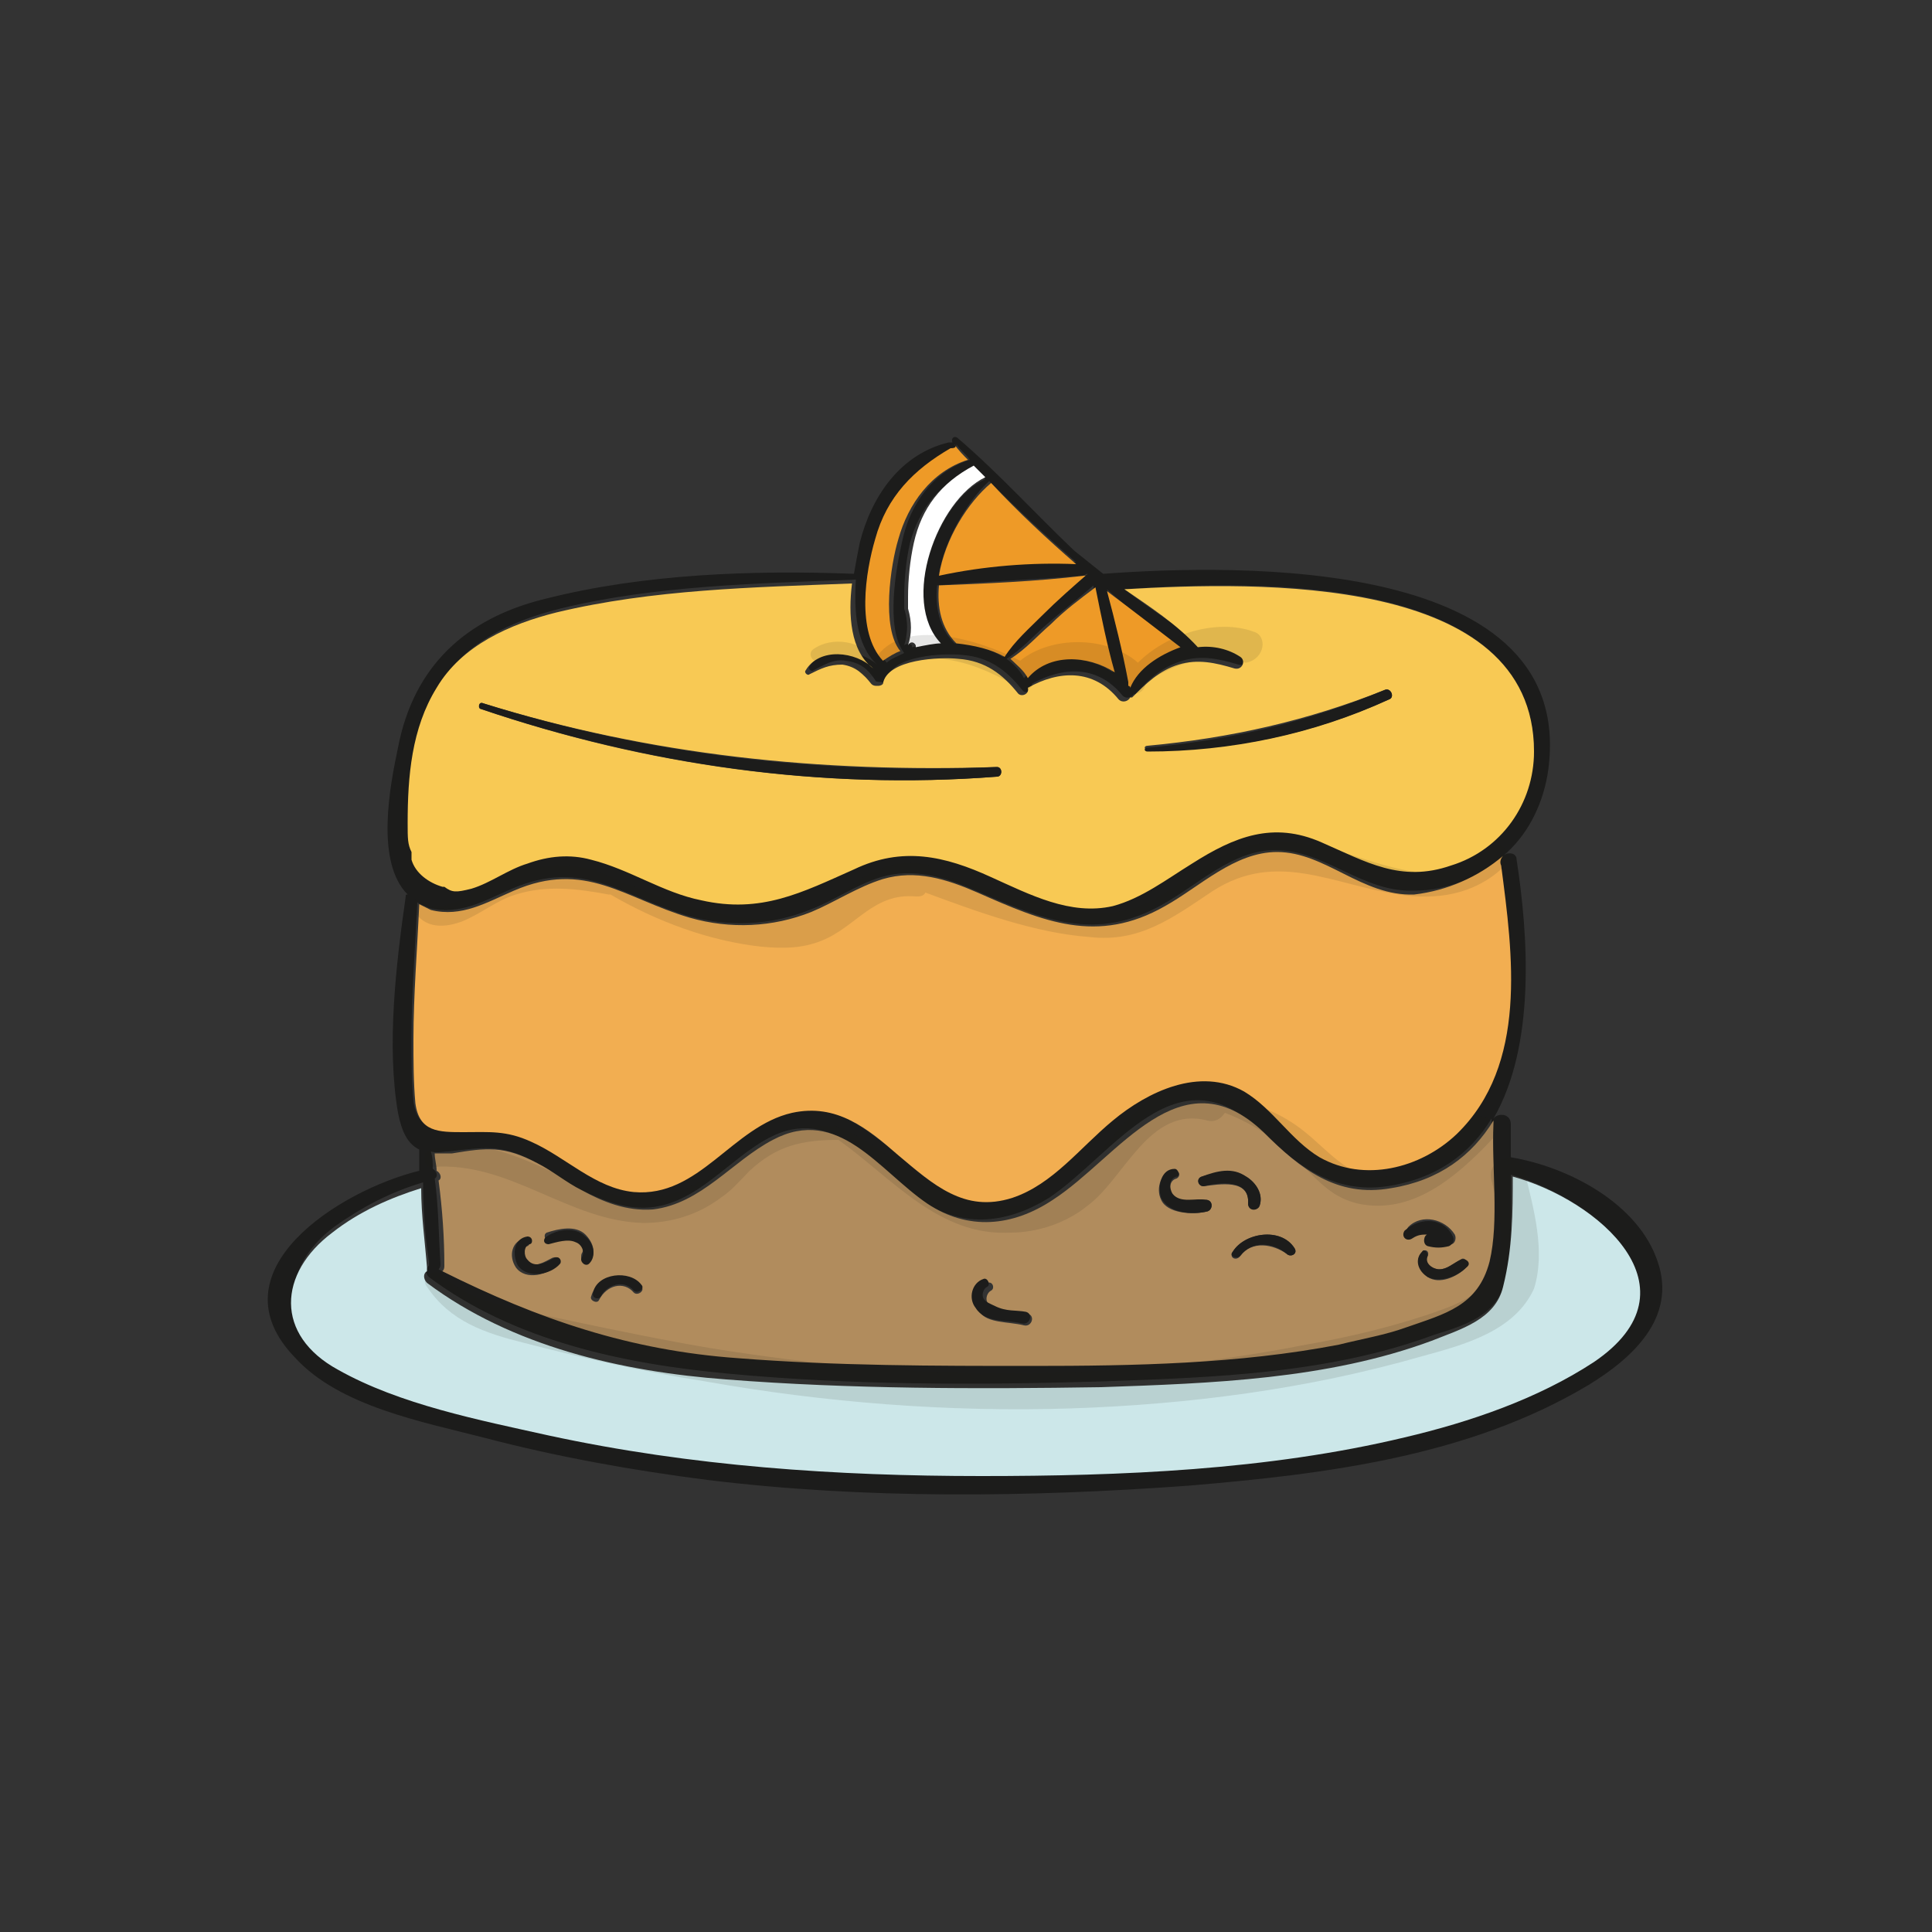 <svg version="1.1" id="Layer_1" xmlns="http://www.w3.org/2000/svg" x="0" y="0" viewBox="0 0 100 100" style="enable-background:new 0 0 100 100" xml:space="preserve"><rect x="0" y="0" width="100" height="100" fill="#333333" stroke="none"/><style>.st0{fill:#1c1c1b}.st5{fill:#ee9a27}.st7{opacity:.11;fill:#1c1c1b}</style><path class="st0" d="M85.8 65.3c1 2.9-1.3 5-3.6 6.4-6.2 3.7-13.6 4.6-20.7 5.2-8.3.6-16.7.7-24.9-.3-3.9-.5-7.8-1.2-11.6-2.2-3.1-.8-7.4-1.6-9.7-4.1-4.4-4.5 2.3-8.7 6.4-9.7v-1.1c-.6-.3-.9-.9-1.1-1.9-.6-3.5-.1-7.7.4-11.2 0-.1 0-.1.1-.1-1.7-1.7-.9-5.7-.5-7.6.8-4.2 3.5-6.7 7.6-7.7 5.1-1.3 10.8-1.5 16-1.3.1-.6.2-1.1.3-1.6.6-2.4 2.1-4.6 4.6-5.2h.2c-.1-.2.1-.4.3-.2 2.1 1.8 4 3.9 6 5.8l1.5 1.2c6.8-.5 24.8-1 23 10.4-.3 1.7-1.1 3.2-2.3 4.2-1.2 1.1-2.9 1.8-4.6 1.8-2.7.1-4.6-2.1-7.2-2.1-2.2 0-4 1.8-5.8 2.8-3.5 2-6.2.8-9.7-.7-1.6-.7-3.2-1.2-4.9-.7-1.3.4-2.4 1.2-3.7 1.7-2 .8-4.2.9-6.3.3-3.4-1-5.4-3-9.1-1.4-1.4.6-2.7 1.4-4.3 1-.2-.1-.5-.2-.6-.3-.1 2.3-.3 4.6-.3 7 0 1.1 0 2.2.1 3.3.2 1.5 1.2 1.5 2.5 1.5s2.2-.1 3.5.5c1.8.8 3.3 2.4 5.3 2.6 3.4.3 5.1-3.4 8.2-4.1 2.2-.5 3.9.9 5.5 2.2 1.7 1.5 3.4 3 5.9 2.2 2.1-.7 3.6-2.6 5.2-4 1.9-1.6 4.5-2.8 6.8-1.5 1.5.8 2.4 2.5 3.9 3.4 2.3 1.3 5.2.6 7.1-1.2 3.7-3.6 2.9-9.4 2.3-13.9 0-.2 0-.3.2-.4.2-.2.7-.2.7.2.6 3.9 1 9.6-1.2 13.4.2-.3.9-.3.9.3v1.7c3 .5 6.6 2.4 7.6 5.4zm-3.4 5.1c5.7-3.7.3-8.3-4.2-9.6 0 1.9.1 3.8-.3 5.5-.4 1.8-2.1 2.3-3.7 2.8-5.4 2-11.4 2.2-17.1 2.4-6.5.2-13 .2-19.4-.4-5.4-.5-11.1-1.7-15.5-5-.2-.2-.2-.4 0-.6v-.2c-.2-1.3-.3-2.7-.3-4.1-1.7.5-3.2 1.3-4.6 2.3-2.8 2.1-2.9 5.3.3 7.1 3.2 1.8 7.3 2.6 10.9 3.4 7.3 1.6 14.9 2.2 22.4 2.1 7.3 0 14.8-.3 21.9-2 3.2-.6 6.7-1.7 9.6-3.7zm-3-31.5c0-9.2-14.3-8.9-21.2-8.4 1.3 1 2.7 1.9 4 2.8.8 0 1.5.1 2.2.5.3.2.1.7-.3.6-1-.3-1.9-.5-2.9-.2s-1.7.9-2.4 1.7c0 0-.1.1-.1 0-.1.2-.4.3-.6.1-1.3-1.6-3.1-1.5-4.7-.6.1.3-.3.6-.5.3-.8-1-1.7-1.7-3.1-1.8-.9-.1-3.7 0-3.9 1.3 0 .1-.1.2-.3.1-.1 0-.3 0-.3-.1-.4-.6-.8-.9-1.5-1-.7-.1-1.1.2-1.7.5-.1.1-.3-.1-.2-.2.7-1.2 2.6-.9 3.5-.1-1.1-1-1.2-2.8-1.1-4.4-5.1.2-10.4.3-15.3 1.5-2.4.6-4.9 1.7-6.2 3.9-1.2 2.1-1.4 4.6-1.5 7 0 .8 0 1.1.2 1.5v.4c.2.8.8 1.2 1.6 1.4h.1c.4.3.6.4 1.4.1 1-.3 1.9-1 2.9-1.3 1.1-.4 2.2-.4 3.3-.2 2 .4 3.7 1.6 5.7 2.1 3 .7 5.2-.4 7.9-1.6 2.5-1.1 4.7-.7 7.1.4 2 .9 4.1 2 6.3 1.5 1.5-.4 2.8-1.4 4.1-2.2 2.2-1.4 4.2-2.2 6.7-1.1 2.3 1 4.1 2.1 6.7 1.2 2.3-.6 4-3 4.1-5.7zm-2.2 19.2v-.2c-1.1 1.8-2.8 3.1-5.4 3.5-2.8.4-4.7-1.1-6.6-2.9-4.3-4.2-7.5 1.2-10.9 3.5-2.1 1.3-4.4 1.6-6.5.2-2.5-1.6-4.6-5.1-8-3.3-2.1 1.1-3.7 3.4-6.2 3.6-1.3.1-2.5-.4-3.7-1-.8-.4-1.5-1-2.3-1.4-1.7-.9-2.6-.7-4.4-.5-.3 0-.6.1-.9 0 .1.3.1.6.1.9.2.1.3.4.1.5.2 1.4.2 2.9.3 4.4 0 .1 0 .2-.1.3 5 2.5 9.7 4 15.3 4.5 5 .4 10.1.5 15.2.4 5.3 0 10.7-.1 15.9-1.1 1.2-.2 2.3-.5 3.5-.9 2-.6 3.7-1.1 4.3-3.4.6-2.1.3-4.9.3-7.1zM58.5 35.6c.4-1 1.5-1.8 2.6-2.1-1.3-1-2.6-1.9-3.8-3 .4 1.6.8 3.1 1.1 4.7v.2c.1.1.1.2.1.2zm-.9-.8c-.4-1.5-.7-3-1-4.4v-.1c-.8.7-1.6 1.3-2.4 2-.7.6-1.3 1.3-2.1 1.8.4.3.7.6.9 1 1.2-1.3 3.3-1.2 4.6-.3zm-1.3-5.1c-.1 0-.2.1-.3.1-2.5.2-5 .3-7.5.5-.1 1.1.1 2.2.9 3 .9 0 1.7.2 2.5.7.5-.9 1.3-1.6 2-2.2.8-.8 1.6-1.5 2.4-2.1zm-7.7 0c2.3-.4 4.8-.7 7.1-.6-1.5-1.3-3-2.7-4.5-4.2-1.1 1-2.3 3-2.6 4.8zm2.4-4.9-.6-.6h-.1c-1.7.9-2.7 2.1-3.2 3.9-.2.9-.3 1.9-.3 2.8v.6c.2.6.2 1.3 0 1.9.1-.1.3-.1.4 0v.1c.5-.1 1-.2 1.3-.2-1.8-2.2 0-7.4 2.5-8.5zm-.8-1c-.2-.3-.5-.5-.7-.8 0 .1 0 .2-.1.3-1.9 1.1-3.3 2.5-3.9 4.7-.5 1.7-1 4.8.4 6.3.2-.2.5-.3.9-.5-1-1.3-.4-4.5-.1-5.8.4-1.9 1.6-3.6 3.5-4.2z"/><path d="M78.3 60.9c4.4 1.2 9.8 5.8 4.2 9.6-2.9 1.9-6.4 3.1-9.8 3.9-7.1 1.7-14.7 2-21.9 2-7.5 0-15-.5-22.4-2.1-3.6-.8-7.7-1.6-10.9-3.4-3.3-1.8-3.1-5-.3-7.1 1.4-1.1 3-1.8 4.6-2.3 0 1.4.2 2.8.3 4.1v.2c-.2.1-.2.4 0 .6 4.4 3.3 10.1 4.6 15.5 5 6.4.5 13 .5 19.4.4 5.7-.2 11.7-.4 17.1-2.4 1.5-.6 3.3-1.1 3.7-2.8.5-2 .5-3.9.5-5.7z" style="fill:#cce7e9"/><path d="M58.2 30.5c6.9-.4 21.2-.8 21.2 8.4 0 2.7-1.7 5.1-4.3 5.9-2.6.9-4.4-.2-6.7-1.2-2.5-1.1-4.5-.3-6.7 1.1-1.3.8-2.6 1.8-4.1 2.2-2.2.5-4.3-.6-6.3-1.5-2.4-1.1-4.6-1.6-7.1-.4-2.7 1.2-4.8 2.3-7.9 1.6-2-.4-3.7-1.6-5.7-2.1-1.1-.3-2.2-.2-3.3.2-1 .3-1.9 1-2.9 1.3-.8.2-1 .2-1.4-.1h-.1c-.7-.2-1.4-.7-1.6-1.4v-.4c-.2-.4-.2-.7-.2-1.5 0-2.4.2-4.9 1.5-7 1.3-2.2 3.8-3.3 6.2-3.9 5-1.2 10.2-1.3 15.3-1.5-.2 1.6-.1 3.5 1.1 4.4-.9-.9-2.8-1.1-3.5.1-.1.1.1.3.2.2.6-.3 1-.5 1.7-.5.7.1 1.1.5 1.5 1 .1.1.2.1.3.1.1 0 .2 0 .3-.1.2-1.3 3-1.4 3.9-1.3 1.4.1 2.3.8 3.1 1.8.2.2.6 0 .5-.3 1.6-.9 3.4-1 4.7.6.2.2.5.1.6-.1h.1c.7-.7 1.4-1.4 2.4-1.7 1-.3 1.9-.1 2.9.2.4.1.6-.4.3-.6-.6-.4-1.4-.6-2.2-.5-1.1-1.2-2.5-2.1-3.8-3zm13.7 5.7c.3-.1.1-.6-.2-.5-4 1.6-8 2.5-12.3 2.9-.2 0-.2.2 0 .2 4.3.1 8.5-.8 12.5-2.6zm-20.3 4c.3 0 .3-.5 0-.5-9.1.3-17.9-.6-26.6-3.3-.2-.1-.3.3-.1.3 8.5 2.9 17.6 4.2 26.7 3.5z" style="fill:#f8c954"/><path d="M77.8 44.3c-.1.1-.2.3-.1.5.6 4.6 1.4 10.3-2.3 13.9-1.9 1.8-4.8 2.5-7.1 1.2-1.5-.9-2.4-2.5-3.9-3.4-2.3-1.3-5 0-6.8 1.5-1.7 1.4-3.1 3.3-5.2 4-2.5.8-4.1-.7-5.9-2.2-1.6-1.4-3.2-2.7-5.5-2.2-3.1.7-4.8 4.4-8.2 4.1-2-.2-3.5-1.8-5.3-2.6-1.3-.6-2.2-.5-3.5-.5-1.3 0-2.3 0-2.5-1.5-.1-1.1-.1-2.2-.1-3.3 0-2.3.2-4.7.3-7l.6.3c1.6.4 2.9-.4 4.3-1 3.7-1.6 5.7.4 9.1 1.4 2.1.6 4.3.5 6.3-.3 1.2-.5 2.4-1.3 3.7-1.7 1.7-.5 3.3 0 4.9.7 3.4 1.5 6.2 2.7 9.7.7 1.8-1 3.6-2.8 5.8-2.8 2.5 0 4.4 2.3 7.1 2.2 1.7-.2 3.3-.9 4.6-2z" style="fill:#f2ae51"/><path d="M77.3 58v.2c-.1 2.2.3 5-.2 7.1-.6 2.3-2.3 2.7-4.3 3.4-1.1.4-2.3.6-3.5.9-5.2 1-10.6 1.1-15.9 1.1-5 0-10.1 0-15.2-.4-5.6-.4-10.3-2-15.3-4.5.1-.1.1-.2.1-.3 0-1.4-.1-2.9-.3-4.4.2-.1.1-.4-.1-.5 0-.3-.1-.6-.1-.9h.9c1.8-.3 2.7-.4 4.4.5.8.4 1.5 1 2.3 1.4 1.1.6 2.3 1.1 3.7 1 2.5-.3 4.1-2.5 6.2-3.6 3.4-1.8 5.5 1.6 8 3.3 2.1 1.4 4.4 1.2 6.5-.2 3.4-2.2 6.6-7.6 10.9-3.5 1.9 1.9 3.8 3.4 6.6 2.9 2.5-.4 4.2-1.7 5.3-3.5zm-1.4 7.6c.2-.2-.1-.6-.3-.4-.4.2-.7.5-1.1.5-.4 0-.8-.3-.6-.7.1-.2-.1-.4-.3-.2-.4.4-.1 1 .3 1.3.6.4 1.5 0 2-.5zm-.8-1.2c.2 0 .3-.3.2-.5-.5-.8-1.7-1.1-2.4-.4-.2.2.1.6.4.4.2-.2.5-.2.8-.2-.3 0-.4.5 0 .6.2.2.6.2 1 .1zm-8.5.5c.2.2.6 0 .4-.3-.7-1.1-2.6-.8-3.2.2-.2.3.2.5.4.2.6-.8 1.7-.6 2.4-.1zm-1.4-2.5c.2-.6-.2-1.2-.7-1.5-.7-.4-1.6-.2-2.3 0-.3.1-.2.5.1.5.8-.1 2.4-.4 2.3.9 0 .3.5.4.6.1zm-2.7.3c.3-.1.3-.6-.1-.6-.5 0-1.3.2-1.7-.2-.2-.3-.2-.8.2-.9.2-.1.2-.4-.1-.4-.7 0-1 .9-.7 1.5.3.7 1.6.8 2.4.6zM53 68.6c.4.1.6-.5.2-.6-.5-.2-1-.1-1.5-.2-.2-.1-.5-.2-.6-.4-.1-.2 0-.5.2-.6.2-.1.1-.5-.2-.4-.7.2-.8 1-.4 1.5.4.6 1.5.5 2.3.7zm-20.2-1.7c.2.2.6-.1.4-.3-.7-.9-2.3-.6-2.6.5-.1.2.3.4.4.2.4-.8 1.3-1 1.8-.4zm-2.3-1.6c.4-.4.2-1-.2-1.4-.5-.5-1.4-.3-2-.1-.2.1-.1.4.1.4.4-.1 1-.3 1.4-.1.3.2.5.5.3.8-.1.4.2.6.4.4zm-1.6.1c.2-.2 0-.4-.3-.3-.4.2-1 .6-1.4.2-.2-.2-.3-.7.1-.8.2-.1.2-.5-.1-.4-.7.1-.9.9-.5 1.5.5.7 1.7.4 2.2-.2z" style="fill:#b18c5d"/><path class="st0" d="M75.6 65.2c.3-.1.6.2.3.4-.5.5-1.4.8-2 .5-.5-.3-.7-.9-.3-1.3.1-.2.3 0 .3.2-.2.4.3.7.6.7.4 0 .7-.3 1.1-.5zM75.2 64c.1.2 0 .4-.2.5-.4.1-.7.1-1.1 0-.3-.1-.2-.6 0-.6-.3 0-.5 0-.8.2-.3.2-.6-.1-.4-.4.9-.8 2.1-.6 2.5.3zM71.7 35.7c.3-.1.5.4.2.5-3.9 1.8-8.2 2.7-12.5 2.7-.2 0-.2-.2 0-.2 4.3-.4 8.2-1.3 12.3-3zM67 64.6c.2.3-.2.5-.4.3-.7-.6-1.8-.7-2.4.1-.2.2-.6 0-.4-.2.6-1 2.5-1.3 3.2-.2zM64.5 60.9c.5.3.9.9.7 1.5-.1.3-.6.3-.6-.1.1-1.3-1.5-1.1-2.3-.9-.3 0-.4-.4-.1-.5.8-.3 1.6-.5 2.3 0zM62.4 62.1c.4 0 .4.5.1.6-.8.2-2 .1-2.4-.7-.2-.6 0-1.5.7-1.5.2 0 .3.4.1.4-.4.1-.4.6-.2.9.4.5 1.2.2 1.7.3z"/><path class="st5" d="M61.1 33.5c-1.1.4-2.2 1.1-2.6 2.1 0-.1-.1-.1-.1-.1v-.2c-.3-1.6-.7-3.2-1.1-4.7 1.2.9 2.5 1.9 3.8 2.9zM56.7 30.4c.3 1.5.6 3 1 4.4-1.4-.9-3.4-1-4.5.3-.2-.4-.6-.7-.9-1 .8-.5 1.4-1.2 2.1-1.8.7-.7 1.5-1.3 2.3-1.9 0-.1 0 0 0 0zM56.3 29.7c-.8.7-1.6 1.4-2.3 2.1-.7.7-1.5 1.4-2 2.2-.7-.4-1.6-.6-2.5-.7-.8-.8-1-1.9-.9-3 2.5-.1 5-.2 7.5-.5.1 0 .1 0 .2-.1zM55.7 29.2c-2.3-.1-4.8.1-7.1.6.3-1.9 1.5-3.8 2.7-4.8 1.4 1.5 2.9 2.9 4.4 4.2z"/><path class="st0" d="M53.1 67.9c.4.1.2.7-.2.6-.8-.2-1.9 0-2.4-.8-.4-.5-.2-1.3.4-1.5.2-.1.4.3.2.4-.2.1-.3.4-.2.6.1.2.4.3.6.4.6.3 1.1.2 1.6.3zM51.6 39.7c.3 0 .3.5 0 .5-9 .7-18.1-.6-26.7-3.5-.2-.1-.1-.4.1-.3 8.6 2.7 17.5 3.7 26.6 3.3z"/><path d="m50.4 24.1.6.6c-2.5 1.2-4.4 6.4-2.3 8.6-.3 0-.8.1-1.3.2v-.1c-.1-.2-.3-.2-.4 0 .2-.6.2-1.2 0-1.9v-.6c0-.9.1-1.9.3-2.8.4-1.8 1.4-3.1 3.1-4z" style="fill:#fff"/><path class="st5" d="M49.4 23c.2.3.5.6.7.8-1.9.6-3.1 2.3-3.6 4.1-.4 1.3-.9 4.6.1 5.8-.3.1-.6.3-.9.5-1.4-1.5-.9-4.6-.4-6.3.6-2.2 2-3.6 3.9-4.7.3 0 .3-.1.2-.2z"/><path class="st0" d="M33.2 66.5c.2.2-.2.5-.4.3-.5-.6-1.4-.3-1.7.3-.1.2-.5.1-.4-.2.2-1 1.9-1.2 2.5-.4zM30.3 64c.4.3.6 1 .2 1.4-.2.2-.5-.1-.4-.3.2-.3 0-.7-.3-.8-.4-.2-1 0-1.4.1-.3 0-.3-.3-.1-.4.6-.4 1.5-.5 2 0zM28.7 65.1c.2-.1.4.1.3.3-.5.6-1.7.8-2.2.1-.3-.6-.2-1.4.5-1.5.3 0 .3.4.1.4-.3.1-.3.6-.1.8.4.5 1 .1 1.4-.1z"/><path class="st7" d="M78.9 60.6c-.3-1.1-2-.7-1.7.5.3 1.1.5 2.1.5 3.2-.1 2-1.4 2.9-3.1 3.5-2.2.8-4.7 1.4-7 1.8-5.1 1-10.3 1.5-15.5 1.5-5.1 0-10.2-.5-15.2-1.3-2.4-.4-4.8-.9-7.2-1.4-2.2-.5-5.2-.8-6.8-2.4-.4-.4-1.2.1-.8.6 1.2 1.8 3 2.4 5 2.9 3.1.8 6.2 1.5 9.4 2 6.2 1.1 12.6 1.6 18.9 1.4 6.1-.2 12.3-1 18.2-2.7 2.2-.6 4.8-1.3 5.8-3.5.6-1.9 0-4.1-.5-6.1z"/><path class="st7" d="M76.1 58c-1.2 1.2-2.2 2.3-3.9 2.8-2.2.6-3.3-1.2-4.9-2.4-1.2-.9-2.6-1.4-4.1-1.6-.1-.1-.2-.2-.3-.2-3.7-1.4-5.2 2.8-7.6 4.6-4.4 3.3-7.8-.8-11.5-2.7 0-.1-.1-.1-.2-.1h-.1c-.1 0-.2-.1-.2-.1-.1-.1-.2 0-.3 0-3.9-.5-5.9 3.7-9.7 3.7-3.9 0-6.9-3.6-11-2.5-.5.1-.4 1 .1.9 4-.3 7 2.8 10.9 2.9 1.4 0 2.8-.4 4-1.3.6-.4 1-.9 1.5-1.4 1.4-1.3 2.7-1.6 4.6-1.6 2.8 2 5.2 5 8.9 4.8 1.4 0 2.9-.5 4-1.4 1.9-1.4 3.2-5.2 6.2-4.4.4.1.7-.1.9-.4 1.6.6 2.8 1.5 4 2.7.9.9 1.6 1.7 2.9 2 2.8.6 5.1-1.4 6.9-3.3.7-.6-.4-1.7-1.1-1zM77 43.9c-2.1 2.4-5.4.8-7.9.1-1.9-.5-3.8-.7-5.6.2-3 1.5-4.2 3.7-8 2.9-2.4-.5-4.8-1.3-7.2-1.9-.1-.3-.2-.5-.6-.5-3-.4-4.2 2.3-7 2.8-2.8.4-6.1-.9-8.9-2 0 0-.1 0-.1-.1-.3-.1-.6-.2-.9-.4h-.2c-.9-.2-1.9-.3-2.9-.1-.7.1-1.3.3-2 .6-1.1.5-2.7 2.1-4 1.1-.2-.1-.4.1-.4.3.5 1.1 1.5 1.2 2.6.8 1-.4 1.8-1.1 2.8-1.4 1.6-.5 3.2-.3 4.8 0h.1c2.4 1.4 5.1 2.4 7.8 2.7 1.1.1 2.1.1 3.1-.3 1.8-.7 2.7-2.5 4.9-2.3.2 0 .4 0 .5-.2 2.7 1 5.7 2.1 8.5 2.3 2.6.3 4.3-1 6.4-2.4 3.3-2.1 6.2-.3 9.6.2 2 .3 3.9 0 5.4-1.4.8-.6-.2-1.6-.8-1zM64.9 32.7c-1.9-.7-4.5.1-6 1.6-1.6-1.4-4.5-1.4-6.1-.1-2.1-1.1-6.1-2.3-7.5-.1-.7-.9-2.2-1.2-3.2-.5-.3.2-.1.7.3.6.9-.3 1.6 0 2.2.7.2.2.4.2.6.1.2.1.4.2.6 0 1.9-1.8 5-.6 6.9.6.5.3.9-.1.8-.6 1.8-.7 3.3-.4 4.9.8.5.3.9-.1.9-.5.7-.4 1.4-.8 2.2-1 1.1-.3 2-.1 3 0 1-.2 1.1-1.4.4-1.6z"/></svg>